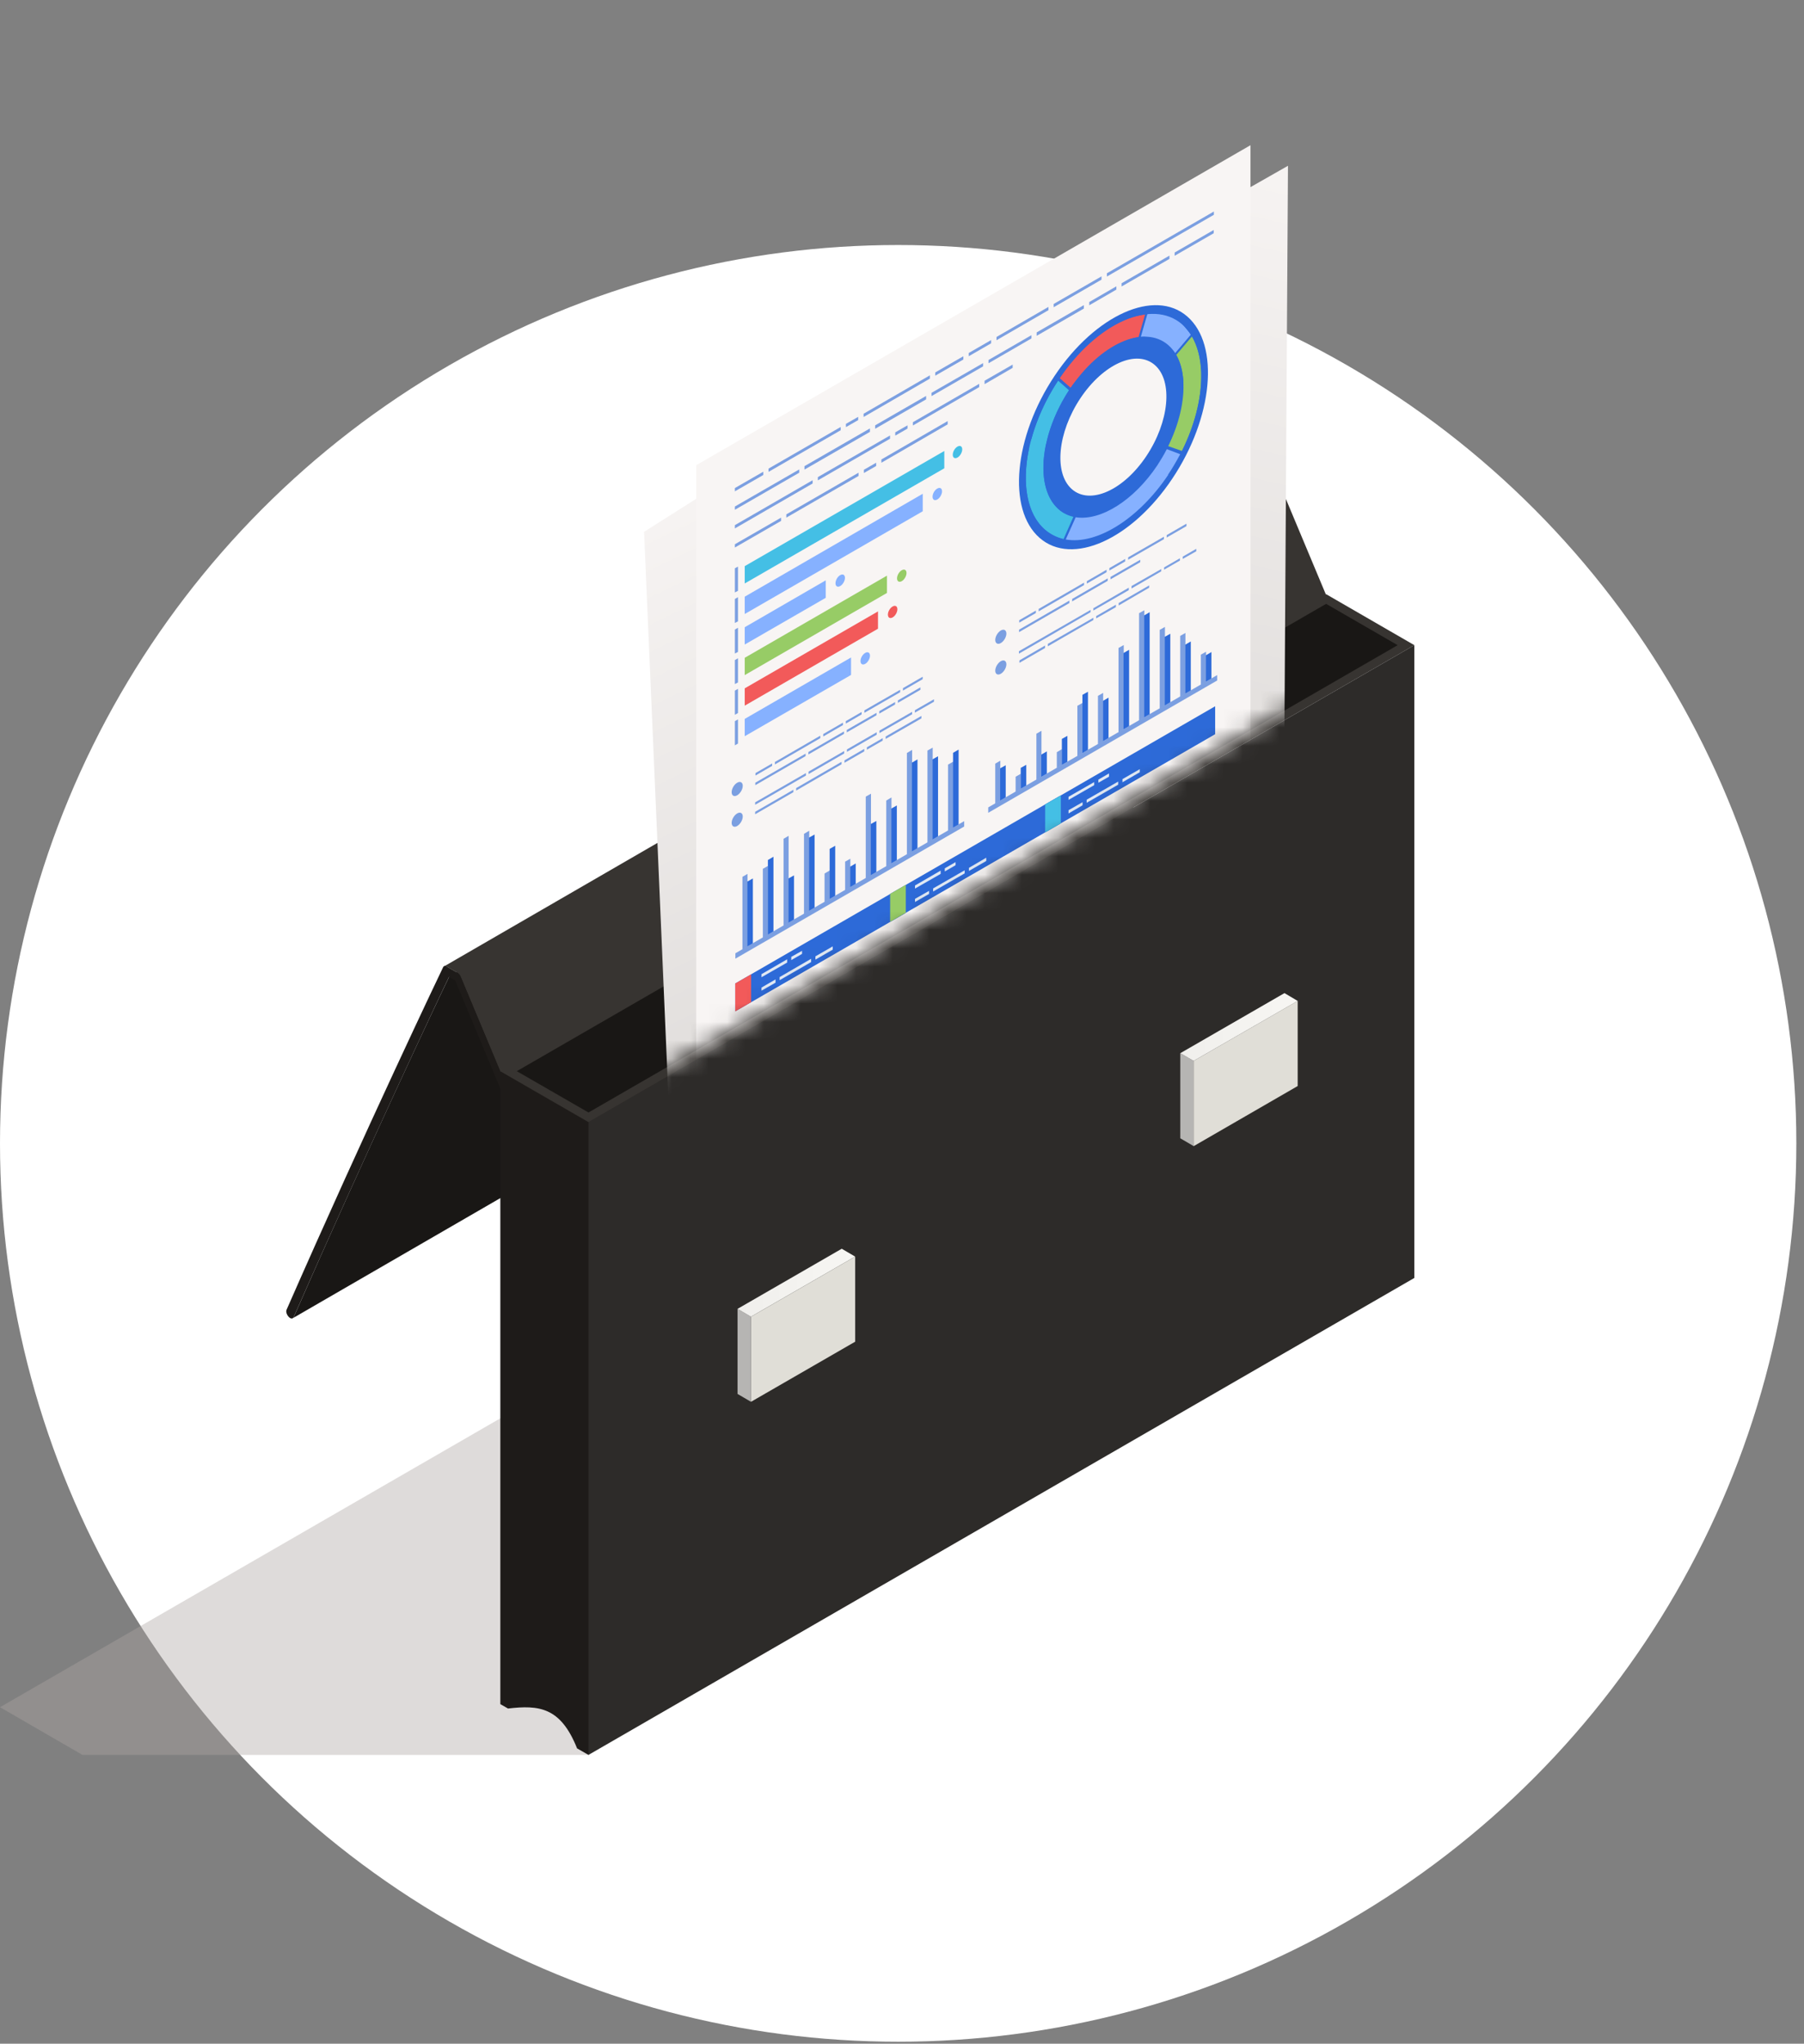 <svg width="98" height="111" viewBox="0 0 98 111" fill="none" xmlns="http://www.w3.org/2000/svg">
<rect x="0" y="0" width="98" height="111" fill="#808080" stroke="none"/>
<circle cx="48.792" cy="62.099" r="48.792" fill="white"/>
<g clip-path="url(#clip0_13177_33552)">
<path opacity="0.4" d="M0 92.723L4.48 95.314H31.972L40.231 69.498L0 92.723Z" fill="#ADA6A3"/>
<path d="M24.4 53.051C24.01 53.832 19.911 62.517 15.954 71.539C15.946 71.566 15.928 71.583 15.91 71.592L60.746 45.652C60.746 45.652 60.781 45.626 60.79 45.599C64.756 36.577 68.854 27.883 69.236 27.111L24.4 53.051Z" fill="#191715"/>
<path d="M72.147 32.575L69.858 27.11C69.831 27.057 69.805 27.012 69.778 26.977C69.751 26.942 69.716 26.915 69.689 26.897L69.104 26.56C69.05 26.534 68.997 26.525 68.953 26.551L24.117 52.491C24.117 52.491 24.206 52.473 24.268 52.5L24.854 52.837C24.854 52.837 24.916 52.881 24.942 52.917C24.978 52.952 25.004 52.997 25.022 53.041L27.311 58.515C27.364 58.639 27.346 58.754 27.284 58.79L72.12 32.85C72.182 32.814 72.2 32.699 72.147 32.575Z" fill="#373431"/>
<path d="M27.312 58.507L25.023 53.042C24.988 52.953 24.917 52.873 24.846 52.829L24.26 52.492C24.18 52.448 24.11 52.456 24.074 52.527C24.047 52.572 19.878 61.31 15.566 71.139C15.522 71.237 15.575 71.406 15.682 71.521C15.708 71.548 15.735 71.565 15.753 71.583C15.833 71.627 15.912 71.618 15.948 71.548C19.913 62.525 24.012 53.831 24.393 53.06L24.731 53.255L27.339 59.5C27.374 59.598 27.365 58.666 27.303 58.525L27.312 58.507Z" fill="#1E1B19"/>
<path d="M31.97 95.314L31.349 94.959C30.453 92.714 29.282 92.599 27.597 92.794L27.18 92.555V58.187L44.896 53.494L31.97 95.323V95.314Z" fill="#1E1B19"/>
<path d="M76.831 69.409L31.969 95.313V60.945L76.831 35.041V69.409Z" fill="#2D2B29"/>
<path d="M31.971 60.946L27.172 58.178L72.043 32.273L76.834 35.041L31.971 60.946Z" fill="#373431"/>
<path d="M28.074 58.178L72.04 32.797L75.926 35.041L31.969 60.422L28.074 58.178Z" fill="#191715"/>
<path d="M40.794 76.134L40.066 75.708V71.086L40.794 71.512V76.134Z" fill="#B6B5B3"/>
<path d="M46.457 72.87L40.797 76.135V71.513L46.457 68.248V72.87Z" fill="#E0DED7"/>
<path d="M40.794 71.513L40.066 71.087L45.726 67.822L46.454 68.248L40.794 71.513Z" fill="url(#paint0_linear_13177_33552)"/>
<path d="M64.845 62.249L64.117 61.823V57.201L64.845 57.618V62.249Z" fill="#B6B5B3"/>
<path d="M70.495 58.985L64.844 62.25V57.619L70.495 54.363V58.985Z" fill="#E0DED7"/>
<path d="M64.845 57.619L64.117 57.202L69.777 53.938L70.496 54.363L64.845 57.619Z" fill="url(#paint1_linear_13177_33552)"/>
<mask id="mask0_13177_33552" style="mask-type:luminance" maskUnits="userSpaceOnUse" x="29" y="0" width="47" height="61">
<path d="M29.656 25.381L73.623 0L75.929 35.042L31.972 60.423L29.656 25.381Z" fill="white"/>
</mask>
<g mask="url(#mask0_13177_33552)">
<path d="M67.067 57.7L37.046 76.711L34.988 28.885L65.009 9.865L67.067 57.7Z" fill="url(#paint2_linear_13177_33552)"/>
<path d="M69.658 58.258L39.602 75.362L39.912 26.108L69.968 9.004L69.658 58.258Z" fill="url(#paint3_linear_13177_33552)"/>
<path d="M67.93 57.043L37.82 74.422V25.266L67.93 7.887V57.043Z" fill="#F8F5F4"/>
<path d="M40.09 32.088L39.922 32.177V30.864L40.09 30.775V32.088Z" fill="#7B9FE1"/>
<path d="M40.09 33.747L39.922 33.835V32.531L40.09 32.434V33.747Z" fill="#7B9FE1"/>
<path d="M40.09 35.407L39.922 35.495V34.191L40.09 34.094V35.407Z" fill="#7B9FE1"/>
<path d="M40.09 37.065L39.922 37.154V35.849L40.09 35.752V37.065Z" fill="#7B9FE1"/>
<path d="M40.09 38.725L39.922 38.823V37.51L40.09 37.412V38.725Z" fill="#7B9FE1"/>
<path d="M40.09 40.383L39.922 40.481V39.168L40.09 39.07V40.383Z" fill="#7B9FE1"/>
<path d="M51.298 25.434L40.457 31.689V30.748L51.298 24.494V25.434Z" fill="#44BFE5"/>
<path d="M50.127 27.768L40.457 33.348V32.407L50.127 26.818V27.768Z" fill="#86B1FF"/>
<path d="M44.857 32.469L40.457 35.006V34.066L44.857 31.52V32.469Z" fill="#86B1FF"/>
<path d="M48.184 32.204L40.457 36.666V35.726L48.184 31.264V32.204Z" fill="#97CC66"/>
<path d="M47.696 34.147L40.457 38.326V37.385L47.696 33.207V34.147Z" fill="#F25A5A"/>
<path d="M46.232 36.658L40.457 39.985V39.045L46.232 35.709V36.658Z" fill="#86B1FF"/>
<path d="M45.901 31.387C45.901 31.546 45.786 31.75 45.644 31.83C45.502 31.91 45.387 31.848 45.387 31.679C45.387 31.511 45.502 31.316 45.644 31.236C45.786 31.156 45.901 31.218 45.901 31.387Z" fill="#86B1FF"/>
<path d="M49.245 31.121C49.245 31.281 49.13 31.485 48.988 31.564C48.846 31.644 48.73 31.582 48.73 31.414C48.73 31.245 48.846 31.05 48.988 30.97C49.13 30.89 49.245 30.952 49.245 31.121Z" fill="#97CC66"/>
<path d="M48.749 33.09C48.749 33.249 48.634 33.453 48.492 33.533C48.35 33.613 48.234 33.551 48.234 33.382C48.234 33.214 48.35 33.019 48.492 32.939C48.634 32.859 48.749 32.921 48.749 33.09Z" fill="#F25A5A"/>
<path d="M52.272 24.406C52.272 24.566 52.157 24.77 52.015 24.85C51.873 24.929 51.758 24.867 51.758 24.699C51.758 24.53 51.873 24.335 52.015 24.255C52.157 24.175 52.272 24.238 52.272 24.406Z" fill="#44BFE5"/>
<path d="M47.261 35.611C47.261 35.771 47.145 35.975 47.003 36.055C46.861 36.135 46.746 36.072 46.746 35.904C46.746 35.735 46.861 35.54 47.003 35.46C47.145 35.38 47.261 35.443 47.261 35.611Z" fill="#86B1FF"/>
<path d="M51.175 26.685C51.175 26.845 51.059 27.049 50.917 27.129C50.776 27.209 50.66 27.147 50.66 26.978C50.66 26.809 50.776 26.614 50.917 26.535C51.059 26.455 51.175 26.517 51.175 26.685Z" fill="#86B1FF"/>
<path d="M40.607 51.419L40.332 51.579V47.623L40.607 47.463V51.419Z" fill="#7B9FE1"/>
<path d="M40.899 51.251L40.598 51.419V47.88L40.899 47.711V51.251Z" fill="#2D6AD8"/>
<path d="M41.725 50.771L41.441 50.94V47.187L41.725 47.027V50.771Z" fill="#7B9FE1"/>
<path d="M42.017 50.603L41.715 50.781V46.709L42.017 46.531V50.603Z" fill="#2D6AD8"/>
<path d="M42.841 50.134L42.566 50.294V45.556L42.841 45.397V50.134Z" fill="#7B9FE1"/>
<path d="M43.134 49.956L42.832 50.133V47.712L43.134 47.543V49.956Z" fill="#2D6AD8"/>
<path d="M43.96 49.484L43.676 49.644V45.288L43.96 45.119V49.484Z" fill="#7B9FE1"/>
<path d="M44.251 49.316L43.949 49.485V45.493L44.251 45.324V49.316Z" fill="#2D6AD8"/>
<path d="M47.315 47.552L47.031 47.712V43.267L47.315 43.107V47.552Z" fill="#7B9FE1"/>
<path d="M47.606 47.382L47.305 47.551V44.756L47.606 44.588V47.382Z" fill="#2D6AD8"/>
<path d="M48.428 46.903L48.145 47.063V43.479L48.428 43.31V46.903Z" fill="#7B9FE1"/>
<path d="M48.72 46.736L48.418 46.904V43.915L48.72 43.746V46.736Z" fill="#2D6AD8"/>
<path d="M49.55 46.255L49.266 46.415V40.897L49.55 40.728V46.255Z" fill="#7B9FE1"/>
<path d="M49.841 46.088L49.539 46.265V41.422L49.841 41.244V46.088Z" fill="#2D6AD8"/>
<path d="M50.667 45.609L50.383 45.778V40.765L50.667 40.605V45.609Z" fill="#7B9FE1"/>
<path d="M50.958 45.439L50.656 45.616V41.243L50.958 41.074V45.439Z" fill="#2D6AD8"/>
<path d="M51.784 44.969L51.5 45.129V41.527L51.784 41.367V44.969Z" fill="#7B9FE1"/>
<path d="M52.075 44.801L51.773 44.969V40.888L52.075 40.711V44.801Z" fill="#2D6AD8"/>
<path d="M45.077 48.837L44.793 48.996V47.444L45.077 47.275V48.837Z" fill="#7B9FE1"/>
<path d="M45.372 48.668L45.07 48.845V46.104L45.372 45.935V48.668Z" fill="#2D6AD8"/>
<path d="M46.194 48.191L45.91 48.36V46.798L46.194 46.639V48.191Z" fill="#7B9FE1"/>
<path d="M46.485 48.021L46.184 48.199V47.072L46.485 46.895V48.021Z" fill="#2D6AD8"/>
<path d="M52.378 44.89L39.949 52.067V51.775L52.378 44.598V44.89Z" fill="#7B9FE1"/>
<path d="M54.341 43.488L54.066 43.648V41.474L54.341 41.315V43.488Z" fill="#7B9FE1"/>
<path d="M54.634 43.319L54.332 43.496V41.731L54.634 41.562V43.319Z" fill="#2D6AD8"/>
<path d="M55.456 42.85L55.172 43.01V42.185L55.456 42.025V42.85Z" fill="#7B9FE1"/>
<path d="M55.751 42.681L55.449 42.85V41.706L55.751 41.537V42.681Z" fill="#2D6AD8"/>
<path d="M56.576 42.202L56.301 42.362V39.851L56.576 39.691V42.202Z" fill="#7B9FE1"/>
<path d="M56.868 42.033L56.566 42.201V40.986L56.868 40.809V42.033Z" fill="#2D6AD8"/>
<path d="M57.694 41.553L57.41 41.713V40.852L57.694 40.684V41.553Z" fill="#7B9FE1"/>
<path d="M57.985 41.384L57.684 41.553V40.133L57.985 39.965V41.384Z" fill="#2D6AD8"/>
<path d="M61.046 39.62L60.762 39.779V35.193L61.046 35.033V39.62Z" fill="#7B9FE1"/>
<path d="M61.337 39.452L61.035 39.62V35.468L61.337 35.291V39.452Z" fill="#2D6AD8"/>
<path d="M62.163 38.973L61.879 39.133V33.304L62.163 33.145V38.973Z" fill="#7B9FE1"/>
<path d="M62.454 38.803L62.152 38.981V33.427L62.454 33.25V38.803Z" fill="#2D6AD8"/>
<path d="M63.284 38.325L63 38.493V34.209L63.284 34.049V38.325Z" fill="#7B9FE1"/>
<path d="M63.575 38.155L63.273 38.332V34.589L63.575 34.42V38.155Z" fill="#2D6AD8"/>
<path d="M64.397 37.686L64.113 37.846V34.537L64.397 34.377V37.686Z" fill="#7B9FE1"/>
<path d="M64.688 37.517L64.387 37.686V35.015L64.688 34.838V37.517Z" fill="#2D6AD8"/>
<path d="M65.518 37.038L65.234 37.197V35.556L65.518 35.397V37.038Z" fill="#7B9FE1"/>
<path d="M65.809 36.869L65.508 37.038V35.592L65.809 35.414V36.869Z" fill="#2D6AD8"/>
<path d="M58.811 40.906L58.527 41.075V38.334L58.811 38.174V40.906Z" fill="#7B9FE1"/>
<path d="M59.102 40.737L58.801 40.915V37.739L59.102 37.57V40.737Z" fill="#2D6AD8"/>
<path d="M59.928 40.268L59.645 40.427V37.792L59.928 37.633V40.268Z" fill="#7B9FE1"/>
<path d="M60.22 40.098L59.918 40.266V38.066L60.22 37.889V40.098Z" fill="#2D6AD8"/>
<path d="M66.121 36.959L53.684 44.145V43.852L66.121 36.666V36.959Z" fill="#7B9FE1"/>
<path d="M64.502 17.193C62.737 15.649 59.508 17.095 57.29 20.413C55.072 23.731 54.708 27.67 56.474 29.213C58.239 30.757 61.468 29.311 63.686 25.993C65.904 22.675 66.268 18.736 64.502 17.193ZM62.276 24.769C61.034 26.632 59.224 27.439 58.23 26.57C57.237 25.7 57.45 23.491 58.692 21.628C59.934 19.765 61.743 18.958 62.737 19.828C63.73 20.697 63.518 22.906 62.276 24.769Z" fill="#2D6AD8"/>
<path d="M63.457 25.789C65.516 22.71 65.862 19.047 64.22 17.618C62.579 16.19 59.581 17.521 57.522 20.608C55.464 23.686 55.118 27.35 56.76 28.778C58.401 30.207 61.399 28.876 63.457 25.789ZM58.117 21.131C59.758 18.674 62.153 17.601 63.466 18.745C64.779 19.889 64.504 22.808 62.854 25.274C61.213 27.732 58.818 28.805 57.505 27.661C56.192 26.516 56.467 23.598 58.117 21.131Z" fill="#2D6AD8"/>
<path d="M63.321 18.667C63.321 18.667 63.729 19.022 63.836 19.181L64.687 18.179C64.554 17.966 64.111 17.46 64.031 17.39C63.578 17.123 62.913 16.946 62.328 17.061L61.973 18.294C62.416 18.259 62.975 18.454 63.321 18.658V18.667Z" fill="#86B1FF"/>
<path d="M58.72 20.369L58.817 20.254C59.767 19.198 60.893 18.435 61.851 18.311L62.206 17.078C61.008 17.238 59.767 17.903 58.409 19.376C58.409 19.376 57.655 20.254 57.566 20.538L58.161 21.061C58.347 20.786 58.516 20.618 58.711 20.378L58.72 20.369Z" fill="#F25A5A"/>
<path d="M63.454 24.228L64.208 24.494C64.891 23.119 65.246 21.709 65.255 20.493V20.201C65.22 19.464 65.06 18.808 64.749 18.275L63.898 19.278C64.137 19.695 64.261 20.209 64.288 20.786L64.261 21.283C64.261 21.283 64.235 22.551 63.445 24.237L63.454 24.228Z" fill="#97CC66"/>
<path d="M57.768 29.295L58.318 28.053C58.026 27.982 57.742 27.866 57.511 27.654C56.73 26.971 56.509 25.658 56.81 24.185L56.952 23.617C57.183 22.819 57.556 21.985 58.07 21.195L57.476 20.672C56.801 21.701 56.313 22.792 56.03 23.839L55.888 24.141V24.407C55.515 26.261 55.781 27.911 56.766 28.762C57.068 29.02 57.405 29.188 57.777 29.277L57.768 29.295Z" fill="#44BFE5"/>
<path d="M63.529 25.852C65.632 22.703 65.987 18.95 64.31 17.486C62.633 16.022 59.555 17.398 57.453 20.547C55.35 23.696 54.995 27.449 56.672 28.912C58.349 30.376 61.427 29.001 63.529 25.852ZM57.524 20.609C59.582 17.53 62.58 16.191 64.222 17.619C65.863 19.047 65.517 22.711 63.459 25.79C61.4 28.868 58.402 30.208 56.761 28.779C55.12 27.351 55.465 23.687 57.524 20.609Z" fill="#2D6AD8"/>
<path d="M62.856 25.274C64.498 22.817 64.773 19.889 63.468 18.745C62.156 17.601 59.76 18.665 58.119 21.131C56.478 23.598 56.203 26.516 57.507 27.661C58.82 28.805 61.215 27.741 62.856 25.274ZM58.19 21.193C59.787 18.807 62.111 17.769 63.38 18.878C64.648 19.987 64.382 22.826 62.785 25.212C61.189 27.599 58.864 28.637 57.596 27.528C56.327 26.419 56.593 23.58 58.19 21.193Z" fill="#2D6AD8"/>
<path d="M63.448 25.787C63.688 25.433 63.909 25.051 64.113 24.669L63.386 24.395C63.226 24.705 63.049 24.998 62.871 25.273C61.603 27.171 59.802 28.307 58.436 28.094L57.895 29.3C59.589 29.602 61.86 28.174 63.457 25.796L63.448 25.787Z" fill="#86B1FF"/>
<path d="M49.176 49.599L39.941 54.931V53.414L49.176 48.082V49.599Z" fill="#2D6AD8"/>
<path d="M40.802 54.435L39.941 54.932V53.415L40.802 52.918V54.435Z" fill="#F25A5A"/>
<path d="M57.59 44.738L48.355 50.069V48.552L57.59 43.221V44.738Z" fill="#2D6AD8"/>
<path d="M49.207 49.572L48.355 50.069V48.551L49.207 48.055V49.572Z" fill="#97CC66"/>
<path d="M66.012 39.876L56.777 45.208V43.691L66.012 38.359V39.876Z" fill="#2D6AD8"/>
<path d="M57.629 44.72L56.777 45.208V43.691L57.629 43.203V44.72Z" fill="#44BFE5"/>
<path d="M40.349 42.679C40.349 42.865 40.216 43.096 40.048 43.194C39.879 43.291 39.746 43.212 39.746 43.025C39.746 42.839 39.879 42.608 40.048 42.511C40.216 42.413 40.349 42.493 40.349 42.679Z" fill="#7B9FE1"/>
<path d="M40.349 44.347C40.349 44.533 40.216 44.764 40.048 44.862C39.879 44.959 39.746 44.879 39.746 44.693C39.746 44.507 39.879 44.276 40.048 44.179C40.216 44.081 40.349 44.161 40.349 44.347Z" fill="#7B9FE1"/>
<path d="M54.67 34.412C54.67 34.598 54.537 34.828 54.368 34.926C54.208 35.024 54.066 34.944 54.066 34.758C54.066 34.571 54.2 34.341 54.368 34.243C54.537 34.145 54.67 34.225 54.67 34.412Z" fill="#7B9FE1"/>
<path d="M54.67 36.08C54.67 36.266 54.537 36.496 54.368 36.594C54.2 36.692 54.066 36.612 54.066 36.425C54.066 36.239 54.2 36.009 54.368 35.911C54.537 35.813 54.67 35.893 54.67 36.08Z" fill="#7B9FE1"/>
<path d="M47.765 38.759L48.625 38.262V38.129L47.765 38.626V38.759ZM43.914 40.977L45.848 39.859V39.726L43.914 40.844V40.977ZM45.999 39.779L47.614 38.847V38.715L45.999 39.646V39.779ZM43.764 41.065V40.932L41.031 42.511V42.645L43.764 41.065ZM48.776 38.173L50 37.464V37.331L48.776 38.04V38.173ZM41.04 42.121L41.945 41.598V41.465L41.04 41.988V42.121ZM49.051 37.375V37.508L50.124 36.887V36.754L49.051 37.375ZM46.957 38.715L48.9 37.597V37.464L46.957 38.581V38.715ZM45.946 39.3L46.806 38.803V38.67L45.946 39.167V39.3ZM44.722 40.001L45.795 39.38V39.247L44.722 39.868V40.001ZM42.096 41.518L44.562 40.09V39.956L42.096 41.385V41.518Z" fill="#7B9FE1"/>
<path d="M46.009 40.702V40.835L47.624 39.904V39.77L46.009 40.702ZM45.858 40.924V40.791L43.924 41.908V42.042L45.858 40.924ZM45.876 41.296V41.429L46.95 40.809V40.675L45.876 41.296ZM47.091 40.587V40.72L47.952 40.223V40.09L47.091 40.587ZM50.054 38.883L48.112 40.001V40.134L50.054 39.017V38.883ZM43.099 43.026V42.893L41.023 44.091V44.224L43.099 43.026ZM49.549 38.662L47.775 39.682V39.815L49.549 38.795V38.662ZM43.782 42.121V41.988L41.023 43.576V43.709L43.782 42.121ZM49.7 38.573V38.706L50.737 38.112V37.978L49.7 38.573ZM45.716 41.509V41.376L43.25 42.804V42.938L45.716 41.509Z" fill="#7B9FE1"/>
<path d="M58.243 32.664L60.176 31.546V31.413L58.243 32.531V32.664ZM60.327 31.466L61.942 30.535V30.402L60.327 31.334V31.466ZM58.092 32.753V32.62L55.359 34.199V34.332L58.092 32.753ZM55.368 33.817L56.273 33.294V33.161L55.368 33.684V33.817ZM63.379 29.062V29.195L64.453 28.575V28.441L63.379 29.062ZM61.285 30.402L63.228 29.284V29.151L61.285 30.269V30.402ZM60.265 30.988L61.126 30.491V30.358L60.265 30.854V30.988ZM59.041 31.697L60.114 31.076V30.943L59.041 31.564V31.697ZM56.424 33.205L58.89 31.777V31.644L56.424 33.072V33.205Z" fill="#7B9FE1"/>
<path d="M61.469 31.829V31.962L63.083 31.03V30.906L61.469 31.829Z" fill="#7B9FE1"/>
<path d="M59.547 33.463V33.587L60.62 32.975V32.842L59.547 33.463Z" fill="#7B9FE1"/>
<path d="M61.32 31.918L59.395 33.036V33.16L61.32 32.051V31.918Z" fill="#7B9FE1"/>
<path d="M62.428 31.795L60.77 32.753V32.886L62.428 31.919V31.795Z" fill="#7B9FE1"/>
<path d="M59.246 33.249V33.125L55.352 35.369V35.502L59.246 33.249Z" fill="#7B9FE1"/>
<path d="M63.238 30.817V30.941L64.099 30.445V30.32L63.238 30.817Z" fill="#7B9FE1"/>
<path d="M56.772 35.194V35.06L55.379 35.868V36.001L56.772 35.194Z" fill="#7B9FE1"/>
<path d="M59.397 33.551L56.922 34.97V35.103L59.397 33.675V33.551Z" fill="#7B9FE1"/>
<path d="M64.25 30.233V30.357L64.986 29.94V29.807L64.25 30.233Z" fill="#7B9FE1"/>
<path d="M47.88 25.132V24.955L51.481 22.87V23.048L47.88 25.132ZM46.93 25.691V25.514L47.596 25.132V25.31L46.93 25.691ZM42.716 28.113V27.936L46.638 25.674V25.851L42.716 28.113ZM39.922 29.737V29.559L42.432 28.113V28.291L39.922 29.737ZM49.592 22.932L53.193 20.848V21.025L49.592 23.11V22.923V22.932ZM53.486 20.679L55.012 19.801V19.978L53.486 20.865V20.679ZM48.633 23.66V23.482L49.299 23.101V23.278L48.633 23.66ZM44.428 26.09V25.913L48.35 23.651V23.828L44.428 26.09ZM39.922 28.699V28.521L44.145 26.082V26.259L39.922 28.699ZM63.812 13.892V13.715L65.933 12.491V12.668L63.812 13.892ZM60.929 15.56V15.383L63.529 13.883V14.061L60.929 15.56ZM59.173 16.58V16.403L60.645 15.551V15.729L59.173 16.58ZM56.316 18.23V18.053L58.88 16.572V16.758L56.316 18.239V18.23ZM53.699 19.739V19.552L56.032 18.204V18.381L53.699 19.73V19.739ZM50.603 21.522V21.335L53.406 19.721V19.898L50.603 21.513V21.522ZM47.542 23.287V23.101L50.31 21.504V21.69L47.542 23.287ZM43.701 25.505V25.319L47.258 23.269V23.456L43.701 25.505ZM39.922 27.696V27.51L43.417 25.496V25.674L39.922 27.687V27.696ZM60.131 15.019V14.842L65.942 11.488V11.666L60.131 15.019ZM57.239 16.687V16.509L59.838 15.01V15.188L57.239 16.687ZM54.134 18.479V18.302L56.955 16.669V16.847L54.134 18.479ZM52.626 19.348V19.171L53.841 18.47V18.647L52.626 19.348ZM50.807 20.404V20.227L52.333 19.348V19.526L50.807 20.404ZM46.913 22.648V22.471L50.514 20.386V20.564L46.913 22.648ZM45.954 23.198V23.021L46.62 22.64V22.817L45.954 23.198ZM41.749 25.629V25.452L45.67 23.19V23.367L41.749 25.629ZM39.922 26.685V26.507L41.465 25.62V25.798L39.922 26.685Z" fill="#7B9FE1"/>
<path d="M59.44 42.645L58.047 43.444V43.275L59.44 42.477V42.645Z" fill="#E1E9F4"/>
<path d="M60.245 42.183L59.668 42.511V42.343L60.245 42.006V42.183Z" fill="#E1E9F4"/>
<path d="M58.81 43.737L58.047 44.181V44.003L58.81 43.568V43.737Z" fill="#E1E9F4"/>
<path d="M60.743 42.618L59.031 43.602V43.434L60.743 42.449V42.618Z" fill="#E1E9F4"/>
<path d="M61.917 41.944L60.977 42.485V42.316L61.917 41.775V41.944Z" fill="#E1E9F4"/>
<path d="M51.1 47.463L49.707 48.261V48.092L51.1 47.285V47.463Z" fill="#E1E9F4"/>
<path d="M51.91 46.993L51.324 47.33V47.161L51.91 46.824V46.993Z" fill="#E1E9F4"/>
<path d="M50.47 48.553L49.707 48.988V48.819L50.47 48.385V48.553Z" fill="#E1E9F4"/>
<path d="M52.404 47.436L50.691 48.421V48.252L52.404 47.268V47.436Z" fill="#E1E9F4"/>
<path d="M53.577 46.761L52.637 47.303V47.134L53.577 46.584V46.761Z" fill="#E1E9F4"/>
<path d="M42.76 52.279L41.367 53.077V52.909L42.76 52.102V52.279Z" fill="#E1E9F4"/>
<path d="M43.57 51.809L42.984 52.146V51.969L43.57 51.641V51.809Z" fill="#E1E9F4"/>
<path d="M42.13 53.371L41.367 53.806V53.637L42.13 53.193V53.371Z" fill="#E1E9F4"/>
<path d="M44.064 52.252L42.352 53.236V53.068L44.064 52.074V52.252Z" fill="#E1E9F4"/>
<path d="M45.237 51.578L44.297 52.119V51.941L45.237 51.4V51.578Z" fill="#E1E9F4"/>
</g>
</g>
<defs>
<linearGradient id="paint0_linear_13177_33552" x1="40.066" y1="69.668" x2="46.454" y2="69.668" gradientUnits="userSpaceOnUse">
<stop stop-color="#F0EFEC"/>
<stop offset="1" stop-color="#F7F6F3"/>
</linearGradient>
<linearGradient id="paint1_linear_13177_33552" x1="64.117" y1="55.783" x2="70.496" y2="55.783" gradientUnits="userSpaceOnUse">
<stop stop-color="#F0EFEC"/>
<stop offset="1" stop-color="#F7F6F3"/>
</linearGradient>
<linearGradient id="paint2_linear_13177_33552" x1="56.297" y1="54.24" x2="41.225" y2="22.924" gradientUnits="userSpaceOnUse">
<stop stop-color="#DEDBD9"/>
<stop offset="1" stop-color="#F8F5F4"/>
</linearGradient>
<linearGradient id="paint3_linear_13177_33552" x1="54.346" y1="44.126" x2="63.208" y2="5.127" gradientUnits="userSpaceOnUse">
<stop stop-color="#DEDBD9"/>
<stop offset="1" stop-color="#F8F5F4"/>
</linearGradient>
<clipPath id="clip0_13177_33552">
<rect width="76.835" height="95.314" fill="white"/>
</clipPath>
</defs>
</svg>
